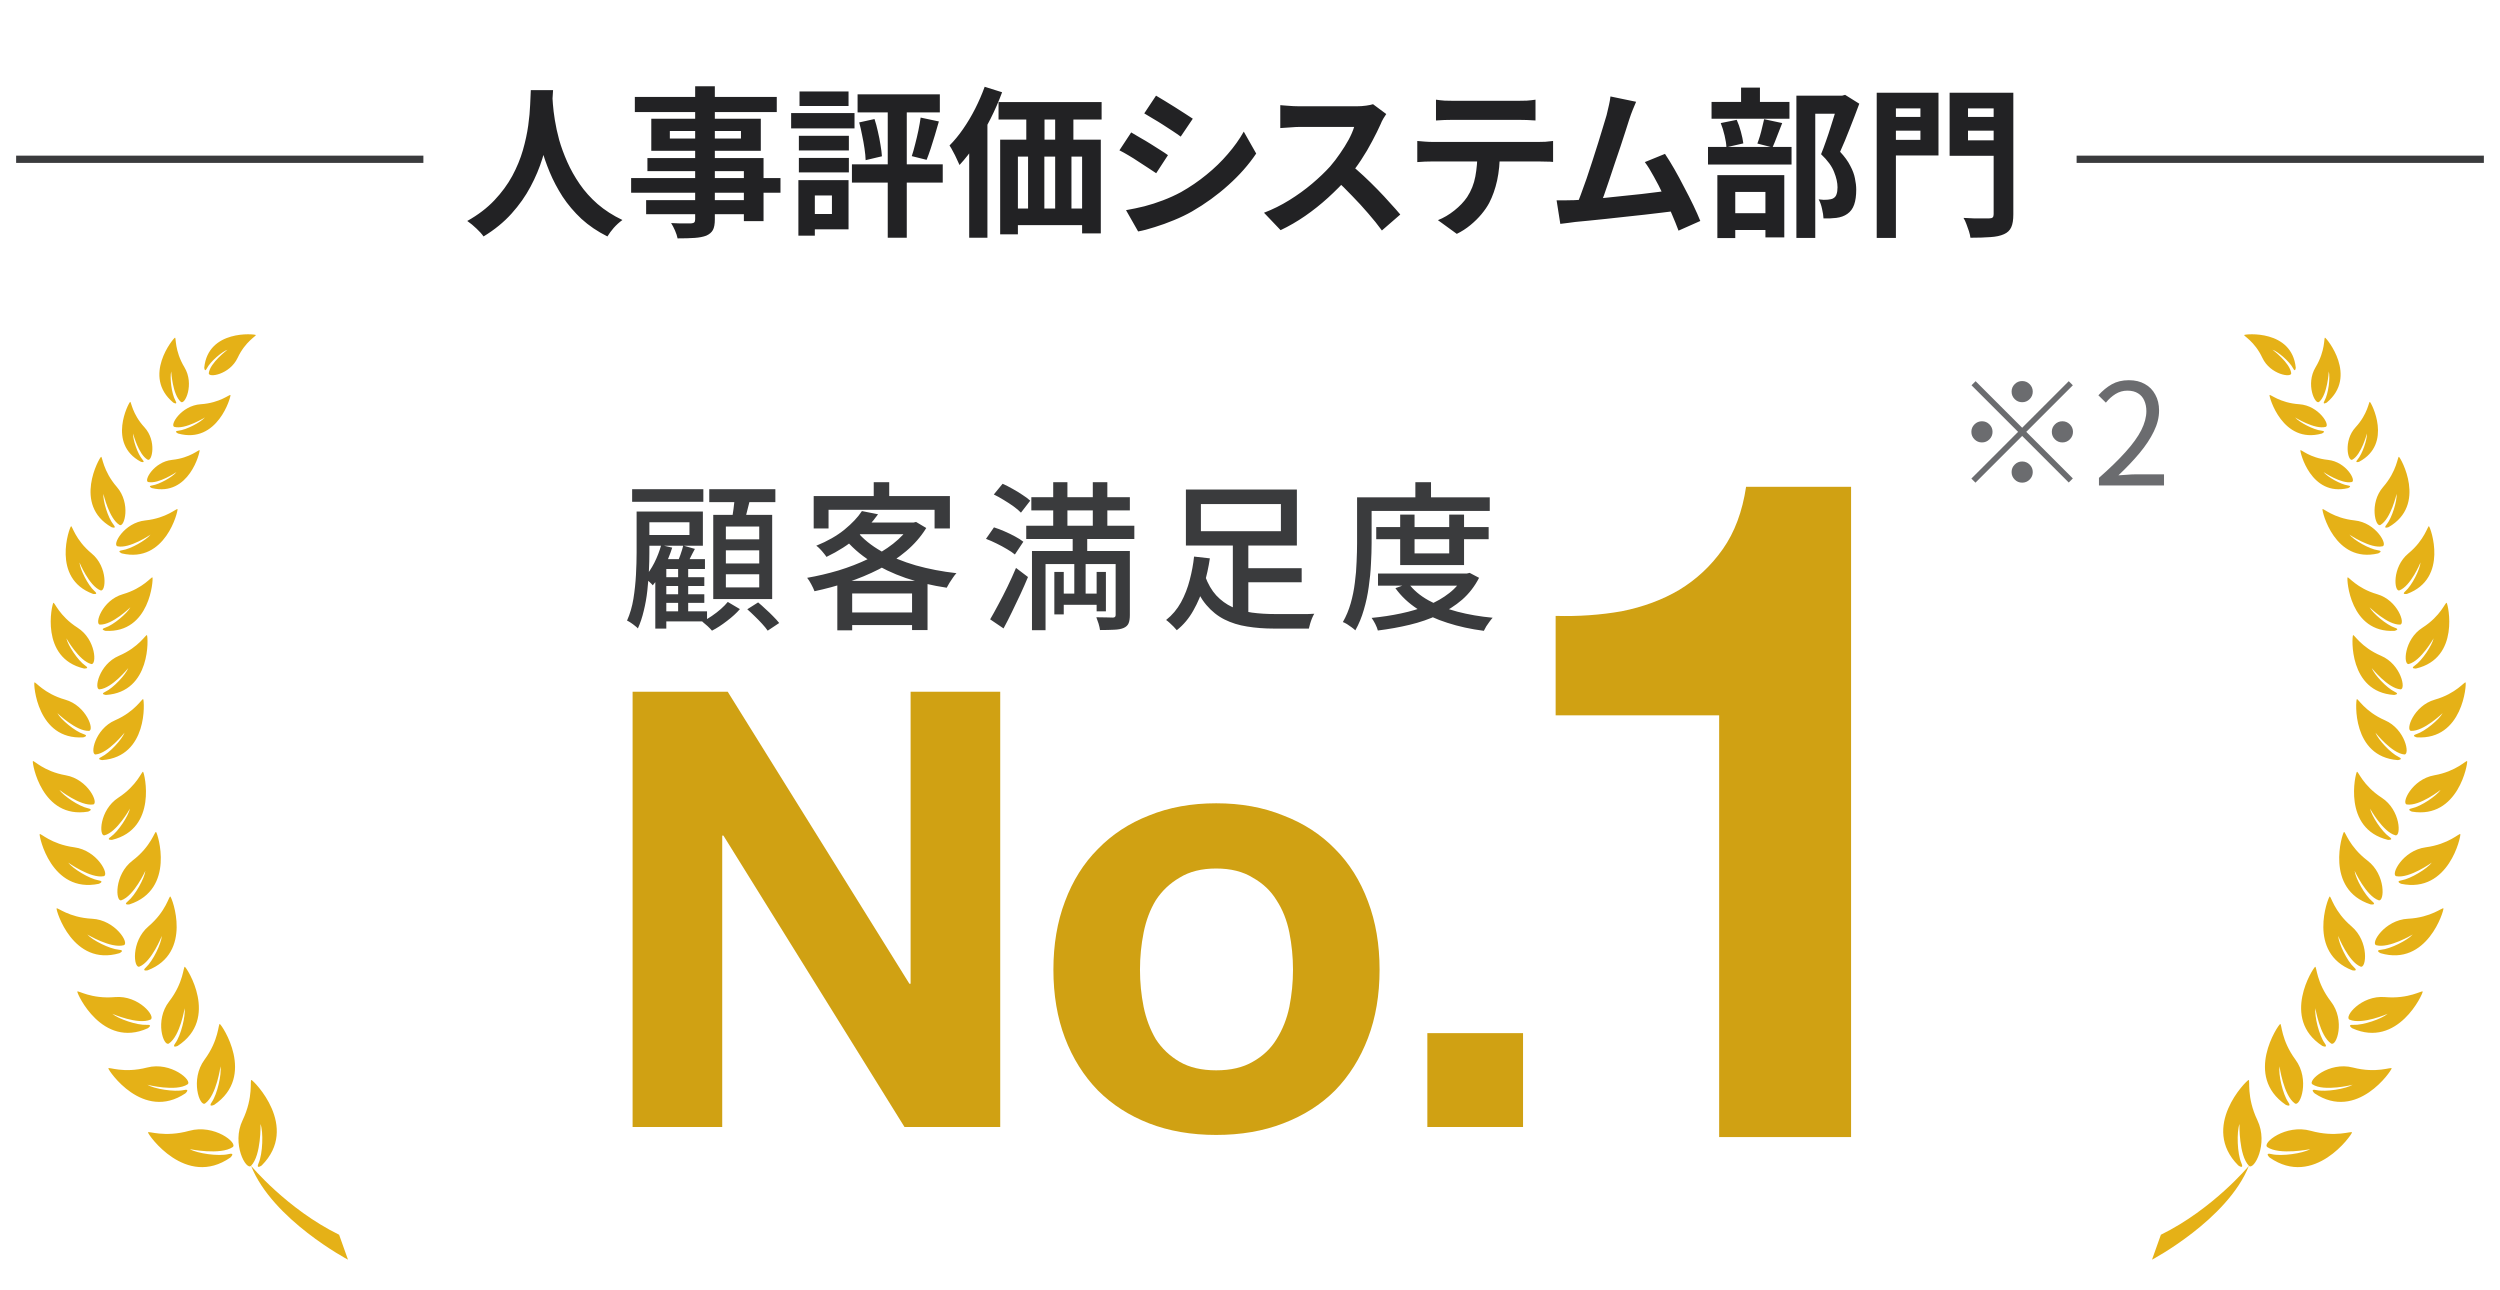 <svg width="124" height="64" viewBox="0 0 124 64" fill="none" xmlns="http://www.w3.org/2000/svg">
<line x1="0.8" y1="7.9" x2="21" y2="7.9" stroke="#3A3B3D" stroke-width="0.36"/>
<path d="M26.328 4.472H27.432C27.421 4.696 27.403 4.984 27.376 5.336C27.349 5.688 27.299 6.08 27.224 6.512C27.155 6.939 27.048 7.387 26.904 7.856C26.76 8.325 26.563 8.795 26.312 9.264C26.067 9.728 25.752 10.173 25.368 10.6C24.989 11.021 24.528 11.397 23.984 11.728C23.899 11.605 23.781 11.475 23.632 11.336C23.488 11.197 23.336 11.072 23.176 10.96C23.709 10.661 24.157 10.32 24.52 9.936C24.883 9.552 25.179 9.149 25.408 8.728C25.637 8.301 25.813 7.875 25.936 7.448C26.059 7.016 26.147 6.608 26.2 6.224C26.253 5.84 26.285 5.496 26.296 5.192C26.307 4.888 26.317 4.648 26.328 4.472ZM27.392 4.688C27.397 4.789 27.408 4.949 27.424 5.168C27.44 5.387 27.472 5.648 27.52 5.952C27.568 6.256 27.64 6.587 27.736 6.944C27.837 7.296 27.971 7.659 28.136 8.032C28.301 8.405 28.507 8.771 28.752 9.128C28.997 9.485 29.293 9.816 29.64 10.12C29.992 10.424 30.403 10.688 30.872 10.912C30.717 11.024 30.573 11.155 30.44 11.304C30.312 11.453 30.208 11.595 30.128 11.728C29.637 11.483 29.208 11.192 28.84 10.856C28.477 10.515 28.165 10.147 27.904 9.752C27.648 9.352 27.435 8.947 27.264 8.536C27.093 8.125 26.955 7.723 26.848 7.328C26.747 6.928 26.669 6.557 26.616 6.216C26.563 5.875 26.525 5.579 26.504 5.328C26.488 5.077 26.475 4.896 26.464 4.784L27.392 4.688ZM34.48 4.28H35.456V10.88C35.456 11.115 35.424 11.291 35.36 11.408C35.296 11.525 35.187 11.619 35.032 11.688C34.877 11.747 34.685 11.784 34.456 11.8C34.232 11.816 33.949 11.824 33.608 11.824C33.587 11.712 33.544 11.581 33.48 11.432C33.416 11.288 33.352 11.165 33.288 11.064C33.421 11.069 33.555 11.075 33.688 11.08C33.821 11.08 33.941 11.08 34.048 11.08C34.16 11.08 34.237 11.08 34.28 11.08C34.355 11.075 34.405 11.059 34.432 11.032C34.464 11.005 34.48 10.955 34.48 10.88V4.28ZM31.488 4.808H38.528V5.56H31.488V4.808ZM33.224 6.496V6.872H36.752V6.496H33.224ZM32.304 5.888H37.736V7.48H32.304V5.888ZM32.112 7.84H37.872V10.968H36.896V8.488H32.112V7.84ZM31.304 8.832H38.712V9.56H31.304V8.832ZM32.048 9.928H37.424V10.624H32.048V9.928ZM45.664 5.832L46.568 6.024C46.504 6.248 46.437 6.477 46.368 6.712C46.299 6.941 46.229 7.163 46.16 7.376C46.091 7.584 46.024 7.768 45.96 7.928L45.224 7.744C45.283 7.568 45.339 7.371 45.392 7.152C45.451 6.928 45.504 6.701 45.552 6.472C45.6 6.237 45.637 6.024 45.664 5.832ZM42.616 6.072L43.376 5.904C43.44 6.096 43.496 6.304 43.544 6.528C43.597 6.752 43.64 6.971 43.672 7.184C43.709 7.397 43.733 7.587 43.744 7.752L42.936 7.944C42.931 7.773 42.912 7.581 42.88 7.368C42.848 7.149 42.808 6.928 42.76 6.704C42.717 6.475 42.669 6.264 42.616 6.072ZM42.536 4.68H46.616V5.576H42.536V4.68ZM42.256 8.152H46.76V9.056H42.256V8.152ZM44.032 4.992H44.976V11.792H44.032V4.992ZM39.624 6.736H42.104V7.464H39.624V6.736ZM39.656 4.536H42.088V5.256H39.656V4.536ZM39.624 7.832H42.104V8.552H39.624V7.832ZM39.24 5.608H42.384V6.368H39.24V5.608ZM40.064 8.936H42.088V11.376H40.064V10.616H41.264V9.696H40.064V8.936ZM39.6 8.936H40.416V11.688H39.6V8.936ZM49.528 5.064H54.64V5.928H49.528V5.064ZM49.608 6.928H54.6V11.576H53.672V7.768H50.488V11.624H49.608V6.928ZM50.904 5.176H51.808V7.552H50.904V5.176ZM52.336 5.168H53.24V7.544H52.336V5.168ZM50.008 10.344H54.352V11.168H50.008V10.344ZM50.992 7.544H51.8V10.984H50.992V7.544ZM52.336 7.536H53.144V10.976H52.336V7.536ZM48.84 4.304L49.704 4.576C49.544 5.013 49.352 5.453 49.128 5.896C48.904 6.339 48.661 6.757 48.4 7.152C48.139 7.541 47.869 7.885 47.592 8.184C47.56 8.109 47.515 8.011 47.456 7.888C47.403 7.765 47.341 7.643 47.272 7.52C47.208 7.392 47.149 7.291 47.096 7.216C47.331 6.981 47.555 6.709 47.768 6.4C47.987 6.085 48.187 5.749 48.368 5.392C48.549 5.035 48.707 4.672 48.84 4.304ZM48.072 6.536L48.968 5.632L48.976 5.648V11.792H48.072V6.536ZM57.339 4.744C57.467 4.819 57.614 4.907 57.779 5.008C57.944 5.109 58.112 5.213 58.283 5.32C58.459 5.427 58.622 5.531 58.771 5.632C58.926 5.728 59.056 5.813 59.163 5.888L58.563 6.776C58.456 6.696 58.326 6.605 58.171 6.504C58.017 6.403 57.856 6.299 57.691 6.192C57.526 6.085 57.361 5.984 57.195 5.888C57.035 5.787 56.889 5.699 56.755 5.624L57.339 4.744ZM55.851 10.424C56.155 10.371 56.459 10.307 56.763 10.232C57.072 10.152 57.379 10.053 57.683 9.936C57.992 9.819 58.291 9.683 58.579 9.528C59.032 9.272 59.454 8.984 59.843 8.664C60.238 8.344 60.59 8.003 60.899 7.64C61.214 7.277 61.478 6.907 61.691 6.528L62.307 7.616C61.934 8.171 61.472 8.693 60.923 9.184C60.379 9.675 59.779 10.109 59.123 10.488C58.851 10.643 58.553 10.787 58.227 10.92C57.907 11.053 57.59 11.168 57.275 11.264C56.966 11.365 56.691 11.437 56.451 11.48L55.851 10.424ZM56.107 6.568C56.24 6.643 56.39 6.731 56.555 6.832C56.726 6.928 56.897 7.029 57.067 7.136C57.238 7.243 57.398 7.344 57.547 7.44C57.702 7.536 57.83 7.621 57.931 7.696L57.347 8.592C57.23 8.512 57.096 8.424 56.947 8.328C56.798 8.227 56.638 8.123 56.467 8.016C56.302 7.904 56.136 7.8 55.971 7.704C55.811 7.608 55.662 7.525 55.523 7.456L56.107 6.568ZM68.758 5.656C68.726 5.704 68.678 5.779 68.614 5.88C68.555 5.981 68.51 6.075 68.478 6.16C68.366 6.411 68.227 6.691 68.062 7C67.902 7.309 67.718 7.621 67.51 7.936C67.307 8.245 67.091 8.536 66.862 8.808C66.563 9.144 66.233 9.477 65.87 9.808C65.513 10.133 65.134 10.435 64.734 10.712C64.339 10.984 63.934 11.219 63.518 11.416L62.694 10.552C63.126 10.387 63.545 10.179 63.95 9.928C64.355 9.677 64.731 9.405 65.078 9.112C65.425 8.819 65.723 8.533 65.974 8.256C66.15 8.053 66.315 7.837 66.47 7.608C66.63 7.379 66.771 7.152 66.894 6.928C67.017 6.699 67.107 6.488 67.166 6.296C67.113 6.296 67.017 6.296 66.878 6.296C66.739 6.296 66.577 6.296 66.39 6.296C66.209 6.296 66.017 6.296 65.814 6.296C65.611 6.296 65.417 6.296 65.23 6.296C65.049 6.296 64.889 6.296 64.75 6.296C64.611 6.296 64.513 6.296 64.454 6.296C64.342 6.296 64.225 6.301 64.102 6.312C63.979 6.317 63.862 6.325 63.75 6.336C63.643 6.341 63.561 6.347 63.502 6.352V5.216C63.582 5.221 63.681 5.229 63.798 5.24C63.915 5.251 64.033 5.259 64.15 5.264C64.273 5.269 64.374 5.272 64.454 5.272C64.523 5.272 64.633 5.272 64.782 5.272C64.931 5.272 65.102 5.272 65.294 5.272C65.486 5.272 65.683 5.272 65.886 5.272C66.094 5.272 66.291 5.272 66.478 5.272C66.67 5.272 66.835 5.272 66.974 5.272C67.113 5.272 67.214 5.272 67.278 5.272C67.454 5.272 67.614 5.261 67.758 5.24C67.907 5.219 68.022 5.195 68.102 5.168L68.758 5.656ZM66.966 8.144C67.174 8.309 67.395 8.501 67.63 8.72C67.865 8.939 68.097 9.165 68.326 9.4C68.555 9.635 68.766 9.861 68.958 10.08C69.155 10.293 69.321 10.48 69.454 10.64L68.542 11.432C68.345 11.16 68.118 10.877 67.862 10.584C67.611 10.291 67.345 10 67.062 9.712C66.785 9.419 66.502 9.141 66.214 8.88L66.966 8.144ZM71.225 4.944C71.359 4.965 71.502 4.981 71.657 4.992C71.812 4.997 71.953 5 72.081 5C72.183 5 72.343 5 72.561 5C72.78 5 73.025 5 73.297 5C73.569 5 73.841 5 74.113 5C74.385 5 74.625 5 74.833 5C75.046 5 75.201 5 75.297 5C75.436 5 75.58 4.997 75.729 4.992C75.879 4.981 76.022 4.965 76.161 4.944V5.976C76.022 5.965 75.879 5.957 75.729 5.952C75.58 5.947 75.436 5.944 75.297 5.944C75.201 5.944 75.046 5.944 74.833 5.944C74.625 5.944 74.385 5.944 74.113 5.944C73.841 5.944 73.569 5.944 73.297 5.944C73.025 5.944 72.78 5.944 72.561 5.944C72.348 5.944 72.191 5.944 72.089 5.944C71.951 5.944 71.801 5.947 71.641 5.952C71.487 5.957 71.348 5.965 71.225 5.976V4.944ZM70.297 6.992C70.415 7.003 70.54 7.013 70.673 7.024C70.812 7.035 70.942 7.04 71.065 7.04C71.135 7.04 71.273 7.04 71.481 7.04C71.689 7.04 71.94 7.04 72.233 7.04C72.526 7.04 72.841 7.04 73.177 7.04C73.519 7.04 73.857 7.04 74.193 7.04C74.534 7.04 74.852 7.04 75.145 7.04C75.439 7.04 75.686 7.04 75.889 7.04C76.097 7.04 76.236 7.04 76.305 7.04C76.391 7.04 76.505 7.037 76.649 7.032C76.799 7.021 76.927 7.008 77.033 6.992V8.032C76.937 8.021 76.82 8.016 76.681 8.016C76.543 8.011 76.417 8.008 76.305 8.008C76.236 8.008 76.097 8.008 75.889 8.008C75.686 8.008 75.439 8.008 75.145 8.008C74.852 8.008 74.534 8.008 74.193 8.008C73.857 8.008 73.519 8.008 73.177 8.008C72.841 8.008 72.526 8.008 72.233 8.008C71.94 8.008 71.689 8.008 71.481 8.008C71.273 8.008 71.135 8.008 71.065 8.008C70.948 8.008 70.817 8.011 70.673 8.016C70.534 8.021 70.409 8.029 70.297 8.04V6.992ZM74.393 7.544C74.393 8.067 74.348 8.536 74.257 8.952C74.166 9.363 74.036 9.733 73.865 10.064C73.769 10.245 73.641 10.432 73.481 10.624C73.321 10.816 73.137 10.997 72.929 11.168C72.721 11.339 72.497 11.483 72.257 11.6L71.321 10.92C71.604 10.808 71.876 10.648 72.137 10.44C72.398 10.232 72.609 10.011 72.769 9.776C72.972 9.467 73.108 9.125 73.177 8.752C73.246 8.379 73.281 7.979 73.281 7.552L74.393 7.544ZM81.151 5.048C81.098 5.165 81.042 5.299 80.983 5.448C80.924 5.592 80.866 5.755 80.807 5.936C80.759 6.085 80.698 6.277 80.623 6.512C80.548 6.741 80.466 6.995 80.375 7.272C80.284 7.544 80.188 7.827 80.087 8.12C79.991 8.408 79.898 8.688 79.807 8.96C79.716 9.232 79.631 9.48 79.551 9.704C79.471 9.923 79.402 10.101 79.343 10.24L78.159 10.28C78.234 10.109 78.316 9.901 78.407 9.656C78.498 9.411 78.594 9.144 78.695 8.856C78.796 8.563 78.895 8.264 78.991 7.96C79.092 7.656 79.186 7.363 79.271 7.08C79.362 6.797 79.442 6.536 79.511 6.296C79.586 6.056 79.644 5.861 79.687 5.712C79.74 5.504 79.78 5.333 79.807 5.2C79.839 5.061 79.863 4.923 79.879 4.784L81.151 5.048ZM82.583 7.632C82.727 7.845 82.882 8.096 83.047 8.384C83.212 8.672 83.375 8.973 83.535 9.288C83.7 9.597 83.852 9.896 83.991 10.184C84.13 10.472 84.244 10.731 84.335 10.96L83.255 11.44C83.164 11.195 83.052 10.917 82.919 10.608C82.791 10.299 82.65 9.984 82.495 9.664C82.346 9.344 82.191 9.043 82.031 8.76C81.876 8.472 81.727 8.232 81.583 8.04L82.583 7.632ZM78.087 9.928C78.268 9.917 78.487 9.904 78.743 9.888C79.004 9.867 79.284 9.843 79.583 9.816C79.882 9.784 80.186 9.752 80.495 9.72C80.81 9.688 81.116 9.656 81.415 9.624C81.719 9.587 82.002 9.552 82.263 9.52C82.524 9.488 82.746 9.459 82.927 9.432L83.167 10.456C82.97 10.483 82.732 10.512 82.455 10.544C82.183 10.576 81.89 10.611 81.575 10.648C81.26 10.68 80.94 10.715 80.615 10.752C80.29 10.789 79.972 10.824 79.663 10.856C79.354 10.888 79.068 10.917 78.807 10.944C78.546 10.965 78.324 10.987 78.143 11.008C78.042 11.019 77.922 11.035 77.783 11.056C77.65 11.072 77.519 11.088 77.391 11.104L77.207 9.936C77.34 9.936 77.487 9.936 77.647 9.936C77.812 9.936 77.959 9.933 78.087 9.928ZM89.101 4.744H91.437V5.64H90.037V11.8H89.101V4.744ZM84.893 5.056H88.757V5.888H84.893V5.056ZM84.717 7.288H88.861V8.16H84.717V7.288ZM86.357 4.344H87.293V5.576H86.357V4.344ZM85.349 6.104L86.141 5.944C86.221 6.12 86.291 6.317 86.349 6.536C86.408 6.755 86.448 6.947 86.469 7.112L85.629 7.304C85.624 7.144 85.595 6.952 85.541 6.728C85.488 6.499 85.424 6.291 85.349 6.104ZM87.501 5.912L88.397 6.104C88.312 6.323 88.227 6.541 88.141 6.76C88.061 6.973 87.987 7.157 87.917 7.312L87.165 7.12C87.208 7.008 87.251 6.883 87.293 6.744C87.336 6.6 87.373 6.456 87.405 6.312C87.443 6.163 87.475 6.029 87.501 5.912ZM85.509 10.576H87.981V11.408H85.509V10.576ZM85.181 8.688H88.501V11.776H87.565V9.52H86.069V11.808H85.181V8.688ZM91.189 4.744H91.373L91.517 4.704L92.221 5.144C92.077 5.533 91.92 5.944 91.749 6.376C91.584 6.803 91.424 7.187 91.269 7.528C91.493 7.768 91.661 8 91.773 8.224C91.891 8.443 91.968 8.651 92.005 8.848C92.048 9.045 92.069 9.232 92.069 9.408C92.069 9.707 92.035 9.955 91.965 10.152C91.896 10.349 91.784 10.501 91.629 10.608C91.48 10.715 91.296 10.781 91.077 10.808C90.987 10.819 90.885 10.827 90.773 10.832C90.667 10.832 90.557 10.832 90.445 10.832C90.44 10.699 90.416 10.541 90.373 10.36C90.336 10.179 90.28 10.021 90.205 9.888C90.296 9.899 90.379 9.907 90.453 9.912C90.528 9.912 90.597 9.909 90.661 9.904C90.715 9.899 90.765 9.891 90.813 9.88C90.867 9.869 90.912 9.851 90.949 9.824C91.019 9.781 91.067 9.717 91.093 9.632C91.125 9.541 91.141 9.427 91.141 9.288C91.141 9.064 91.085 8.813 90.973 8.536C90.867 8.253 90.651 7.957 90.325 7.648C90.405 7.456 90.485 7.243 90.565 7.008C90.651 6.768 90.731 6.528 90.805 6.288C90.885 6.043 90.957 5.813 91.021 5.6C91.091 5.387 91.147 5.211 91.189 5.072V4.744ZM93.557 5.8H95.557V6.48H93.557V5.8ZM97.253 5.8H99.269V6.48H97.253V5.8ZM98.885 4.6H99.861V10.632C99.861 10.909 99.827 11.123 99.757 11.272C99.688 11.427 99.568 11.541 99.397 11.616C99.221 11.696 98.997 11.744 98.725 11.76C98.453 11.781 98.123 11.792 97.733 11.792C97.723 11.701 97.699 11.595 97.661 11.472C97.624 11.355 97.581 11.235 97.533 11.112C97.491 10.995 97.443 10.893 97.389 10.808C97.56 10.819 97.733 10.827 97.909 10.832C98.085 10.832 98.24 10.832 98.373 10.832C98.512 10.832 98.608 10.832 98.661 10.832C98.747 10.832 98.805 10.816 98.837 10.784C98.869 10.752 98.885 10.699 98.885 10.624V4.6ZM93.629 4.6H96.149V7.712H93.629V6.936H95.253V5.376H93.629V4.6ZM99.405 4.6V5.376H97.613V6.96H99.405V7.728H96.701V4.6H99.405ZM93.085 4.6H94.037V11.8H93.085V4.6Z" fill="#222224"/>
<line x1="103" y1="7.9" x2="123.2" y2="7.9" stroke="#3A3B3D" stroke-width="0.36"/>
<path d="M111.078 55.752C110.934 56.143 110.964 57.216 111.173 57.691C111.321 58.025 111.018 57.805 111.018 57.805C109.12 55.9 111.423 53.587 111.53 53.567C111.621 53.55 111.409 54.398 111.968 55.566C112.528 56.735 111.788 58.072 111.547 57.824C111.037 57.298 111.078 55.752 111.078 55.752ZM113.097 50.791C113.178 50.758 113.131 51.58 113.856 52.561C114.581 53.542 114.092 54.918 113.825 54.73C113.261 54.333 113.064 52.889 113.064 52.889C113.001 53.277 113.219 54.263 113.496 54.665C113.693 54.949 113.374 54.799 113.374 54.799C111.281 53.374 113.002 50.828 113.097 50.791ZM115.186 51.876C113.107 50.522 114.739 47.992 114.832 47.954C114.91 47.922 114.881 48.727 115.612 49.674C116.342 50.618 115.886 51.935 115.622 51.757C115.061 51.38 114.844 50.01 114.844 50.01C114.79 50.392 115.024 51.355 115.304 51.741C115.502 52.015 115.186 51.876 115.186 51.876ZM116.673 48.127C114.424 47.258 115.469 44.525 115.55 44.469C115.618 44.422 115.751 45.195 116.636 45.948C117.52 46.701 117.371 48.06 117.084 47.944C116.474 47.698 115.974 46.423 115.974 46.423C115.998 46.797 116.414 47.666 116.757 47.977C117.001 48.197 116.673 48.127 116.673 48.127ZM117.657 44.702C117.912 44.91 117.58 44.858 117.58 44.858C115.287 44.111 116.183 41.326 116.26 41.266C116.325 41.216 116.501 41.979 117.424 42.683C118.348 43.385 118.274 44.753 117.98 44.653C117.359 44.441 116.789 43.193 116.789 43.193C116.834 43.565 117.296 44.409 117.657 44.702ZM118.503 41.503C118.764 41.683 118.44 41.657 118.44 41.657C116.17 41.102 116.833 38.345 116.903 38.282C116.963 38.23 117.188 38.954 118.132 39.566C119.076 40.179 119.103 41.505 118.813 41.431C118.196 41.27 117.555 40.107 117.555 40.107C117.626 40.462 118.134 41.244 118.503 41.503ZM118.965 37.54C119.248 37.674 118.929 37.701 118.929 37.701C116.642 37.531 116.839 34.753 116.897 34.68C116.946 34.62 117.281 35.285 118.294 35.727C119.307 36.167 119.547 37.446 119.254 37.421C118.631 37.364 117.822 36.341 117.822 36.341C117.948 36.675 118.566 37.349 118.965 37.54ZM118.777 34.312C119.057 34.441 118.743 34.47 118.743 34.47C116.483 34.321 116.653 31.577 116.71 31.506C116.758 31.444 117.095 32.098 118.099 32.526C119.103 32.953 119.351 34.214 119.061 34.191C118.445 34.141 117.639 33.138 117.639 33.138C117.765 33.466 118.381 34.127 118.777 34.312ZM119.042 30.98C118.437 31.005 117.533 30.123 117.533 30.123C117.695 30.427 118.373 30.999 118.779 31.133C119.068 31.225 118.766 31.29 118.766 31.29C116.548 31.41 116.391 28.72 116.438 28.642C116.477 28.578 116.881 29.176 117.909 29.473C118.938 29.77 119.327 30.97 119.042 30.98ZM117.941 27.292C118.241 27.332 117.955 27.45 117.955 27.45C115.793 27.962 115.163 25.34 115.195 25.256C115.223 25.186 115.726 25.701 116.791 25.813C117.855 25.924 118.451 27.035 118.172 27.096C117.58 27.229 116.535 26.519 116.535 26.519C116.749 26.791 117.517 27.234 117.941 27.292ZM116.648 23.909C116.141 24.02 115.247 23.415 115.247 23.415C115.43 23.647 116.087 24.025 116.45 24.077C116.706 24.111 116.462 24.211 116.462 24.211C114.612 24.649 114.072 22.406 114.1 22.333C114.124 22.274 114.555 22.715 115.466 22.81C116.377 22.906 116.886 23.857 116.648 23.909ZM115.145 21.362C115.42 21.389 115.163 21.504 115.163 21.504C113.208 22.046 112.542 19.674 112.569 19.597C112.591 19.531 113.069 19.985 114.044 20.05C115.019 20.116 115.602 21.108 115.349 21.175C114.813 21.314 113.836 20.705 113.836 20.705C114.04 20.944 114.756 21.322 115.145 21.362ZM111.314 16.615C111.372 16.566 113.674 16.337 113.869 18.232C113.869 18.232 113.854 18.498 113.737 18.266C113.57 17.94 112.995 17.442 112.714 17.346C112.714 17.346 113.583 17.993 113.644 18.509C113.672 18.753 112.605 18.583 112.214 17.75C111.825 16.92 111.264 16.658 111.314 16.615ZM114.613 56.088C115.86 56.435 116.658 56.078 116.658 56.17C116.657 56.279 114.781 58.952 112.574 57.414C112.574 57.414 112.304 57.155 112.66 57.242C113.163 57.367 114.226 57.208 114.586 56.998C114.586 56.998 113.07 57.307 112.462 56.898C112.175 56.704 113.365 55.741 114.613 56.088ZM114.804 54.23C114.804 54.23 114.546 53.991 114.882 54.067C115.358 54.174 116.355 54.008 116.691 53.804C116.691 53.804 115.279 54.162 114.7 53.785C114.426 53.61 115.52 52.642 116.701 52.949C117.881 53.255 118.626 52.904 118.626 52.991C118.627 53.093 116.907 55.64 114.804 54.23ZM116.673 51.003C116.673 51.003 116.385 50.814 116.723 50.833C117.2 50.859 118.136 50.537 118.428 50.285C118.428 50.285 117.158 50.842 116.538 50.574C116.245 50.446 117.107 49.352 118.298 49.456C119.488 49.56 120.151 49.101 120.166 49.184C120.183 49.283 118.935 52.022 116.673 51.003ZM118.078 47.279C118.078 47.279 117.774 47.134 118.102 47.107C118.565 47.069 119.423 46.632 119.669 46.352C119.669 46.352 118.496 47.058 117.862 46.883C117.563 46.8 118.274 45.629 119.433 45.57C120.593 45.511 121.169 44.981 121.194 45.059C121.225 45.151 120.391 47.957 118.078 47.279ZM119.103 43.838C119.103 43.838 118.79 43.719 119.115 43.664C119.573 43.588 120.392 43.084 120.617 42.785C120.617 42.785 119.503 43.584 118.858 43.46C118.554 43.402 119.166 42.179 120.317 42.026C121.469 41.873 122 41.298 122.032 41.375C122.07 41.463 121.465 44.326 119.103 43.838ZM119.634 40.257C119.634 40.257 119.326 40.154 119.637 40.09C120.078 39.999 120.852 39.477 121.056 39.177C121.056 39.177 120.01 39.998 119.381 39.902C119.083 39.858 119.629 38.649 120.737 38.455C121.845 38.261 122.338 37.683 122.371 37.755C122.411 37.841 121.939 40.638 119.634 40.257ZM119.875 36.573C119.875 36.573 119.563 36.503 119.861 36.409C120.282 36.275 120.985 35.687 121.154 35.373C121.154 35.373 120.215 36.28 119.591 36.251C119.297 36.238 119.706 35.002 120.769 34.702C121.831 34.4 122.253 33.784 122.294 33.852C122.341 33.931 122.164 36.71 119.875 36.573ZM119.836 33.158C119.836 33.158 119.521 33.182 119.777 33.009C120.136 32.761 120.635 32.007 120.707 31.662C120.707 31.662 120.075 32.785 119.477 32.935C119.194 33.006 119.231 31.721 120.152 31.135C121.072 30.548 121.296 29.847 121.354 29.901C121.422 29.961 122.04 32.641 119.836 33.158ZM119.389 29.457C119.389 29.457 119.086 29.516 119.313 29.317C119.635 29.035 120.031 28.241 120.058 27.897C120.058 27.897 119.578 29.065 119.014 29.282C118.746 29.385 118.63 28.13 119.456 27.45C120.28 26.769 120.415 26.06 120.478 26.104C120.551 26.156 121.473 28.689 119.389 29.457ZM118.471 26.147C118.471 26.147 118.181 26.256 118.372 26.021C118.643 25.69 118.901 24.841 118.872 24.496C118.872 24.496 118.591 25.728 118.071 26.037C117.824 26.182 117.501 24.963 118.203 24.155C118.904 23.348 118.92 22.626 118.988 22.659C119.069 22.699 120.398 25.044 118.471 26.147ZM117.014 22.903C117.014 22.903 116.764 22.991 116.934 22.795C117.173 22.518 117.416 21.798 117.4 21.503C117.4 21.503 117.128 22.55 116.675 22.8C116.461 22.919 116.215 21.868 116.836 21.193C117.457 20.52 117.488 19.903 117.546 19.934C117.614 19.97 118.691 22.009 117.014 22.903ZM115.405 19.968C115.405 19.968 115.163 20.112 115.298 19.872C115.489 19.53 115.588 18.725 115.507 18.422C115.507 18.422 115.449 19.572 115.029 19.933C114.831 20.102 114.347 19.057 114.851 18.219C115.355 17.381 115.255 16.729 115.323 16.75C115.401 16.771 116.967 18.671 115.405 19.968ZM107.18 61.243C109.771 59.969 111.547 57.824 111.547 57.824C110.488 60.496 106.74 62.48 106.74 62.48L107.18 61.243Z" fill="#E5B117"/>
<path d="M91.813 56.4H85.27V35.48H77.16V30.549C78.297 30.58 79.387 30.503 80.432 30.319C81.507 30.104 82.459 29.75 83.289 29.259C84.149 28.737 84.871 28.061 85.454 27.232C86.038 26.402 86.422 25.373 86.606 24.144H91.813V56.4Z" fill="#D0A113"/>
<path d="M31.377 34.309H36.094L45.106 48.794H45.166V34.309H49.611V55.9H44.864L35.882 41.445H35.822V55.9H31.377V34.309ZM56.543 48.098C56.543 48.723 56.603 49.338 56.724 49.943C56.845 50.528 57.047 51.062 57.329 51.546C57.631 52.009 58.024 52.382 58.508 52.664C58.992 52.947 59.597 53.088 60.323 53.088C61.048 53.088 61.653 52.947 62.137 52.664C62.641 52.382 63.034 52.009 63.316 51.546C63.619 51.062 63.831 50.528 63.952 49.943C64.072 49.338 64.133 48.723 64.133 48.098C64.133 47.473 64.072 46.858 63.952 46.254C63.831 45.649 63.619 45.114 63.316 44.651C63.034 44.187 62.641 43.814 62.137 43.532C61.653 43.23 61.048 43.078 60.323 43.078C59.597 43.078 58.992 43.23 58.508 43.532C58.024 43.814 57.631 44.187 57.329 44.651C57.047 45.114 56.845 45.649 56.724 46.254C56.603 46.858 56.543 47.473 56.543 48.098ZM52.249 48.098C52.249 46.848 52.44 45.719 52.823 44.711C53.206 43.683 53.751 42.816 54.456 42.111C55.162 41.385 56.008 40.831 56.996 40.447C57.984 40.044 59.093 39.843 60.323 39.843C61.552 39.843 62.661 40.044 63.649 40.447C64.657 40.831 65.514 41.385 66.219 42.111C66.925 42.816 67.469 43.683 67.852 44.711C68.236 45.719 68.427 46.848 68.427 48.098C68.427 49.348 68.236 50.477 67.852 51.485C67.469 52.493 66.925 53.36 66.219 54.086C65.514 54.791 64.657 55.336 63.649 55.719C62.661 56.102 61.552 56.293 60.323 56.293C59.093 56.293 57.984 56.102 56.996 55.719C56.008 55.336 55.162 54.791 54.456 54.086C53.751 53.36 53.206 52.493 52.823 51.485C52.44 50.477 52.249 49.348 52.249 48.098ZM70.796 51.243H75.543V55.9H70.796V51.243Z" fill="#D0A113"/>
<path d="M32.803 28.628H34.934V29.064H32.803V28.628ZM32.803 29.476H34.934V29.903H32.803V29.476ZM32.796 30.323H35.069V30.822H32.796V30.323ZM33.635 28.002H34.134V30.632H33.635V28.002ZM33.049 27.733H34.966V28.224H33.049V31.178H32.503V28.208L32.907 27.733H33.049ZM33.889 27.06L34.467 27.226C34.377 27.39 34.292 27.553 34.213 27.717C34.139 27.881 34.065 28.023 33.992 28.145L33.564 27.986C33.622 27.855 33.683 27.701 33.746 27.527C33.809 27.348 33.857 27.192 33.889 27.06ZM32.796 27.036L33.342 27.163C33.231 27.511 33.091 27.852 32.922 28.184C32.759 28.517 32.577 28.8 32.376 29.032C32.349 28.995 32.31 28.953 32.257 28.905C32.209 28.858 32.159 28.81 32.107 28.763C32.054 28.71 32.006 28.67 31.964 28.644C32.149 28.438 32.312 28.195 32.455 27.915C32.598 27.63 32.711 27.337 32.796 27.036ZM31.354 24.264H34.886V24.89H31.354V24.264ZM31.877 25.373H34.863V27.068H31.877V26.537H34.197V25.904H31.877V25.373ZM31.576 25.373H32.209V27.416C32.209 27.686 32.202 27.984 32.186 28.311C32.17 28.633 32.144 28.963 32.107 29.301C32.07 29.639 32.011 29.969 31.932 30.291C31.858 30.608 31.761 30.901 31.639 31.17C31.608 31.133 31.557 31.088 31.489 31.036C31.425 30.983 31.357 30.933 31.283 30.885C31.214 30.838 31.154 30.803 31.101 30.782C31.249 30.45 31.354 30.088 31.418 29.697C31.481 29.301 31.523 28.905 31.544 28.509C31.565 28.113 31.576 27.749 31.576 27.416V25.373ZM35.179 24.264H38.458V24.906H35.179V24.264ZM36.003 27.297V27.947H37.658V27.297H36.003ZM36.003 28.485V29.135H37.658V28.485H36.003ZM36.003 26.117V26.751H37.658V26.117H36.003ZM35.377 25.539H38.3V29.713H35.377V25.539ZM36.447 24.597L37.223 24.692C37.165 24.919 37.107 25.148 37.049 25.381C36.996 25.608 36.943 25.806 36.89 25.975L36.28 25.864C36.317 25.684 36.352 25.476 36.383 25.238C36.415 24.995 36.436 24.782 36.447 24.597ZM36.098 29.856L36.7 30.212C36.531 30.407 36.317 30.603 36.059 30.798C35.8 30.999 35.552 31.16 35.314 31.281C35.261 31.218 35.187 31.141 35.092 31.052C34.997 30.967 34.91 30.893 34.831 30.83C34.989 30.756 35.148 30.663 35.306 30.553C35.47 30.442 35.62 30.326 35.758 30.204C35.895 30.083 36.008 29.966 36.098 29.856ZM37.065 30.22L37.603 29.879C37.724 29.98 37.849 30.091 37.975 30.212C38.107 30.328 38.231 30.447 38.347 30.568C38.469 30.69 38.569 30.801 38.648 30.901L38.078 31.281C38.01 31.181 37.917 31.067 37.801 30.941C37.69 30.819 37.569 30.695 37.437 30.568C37.31 30.442 37.186 30.326 37.065 30.22ZM42.751 25.349L43.551 25.508C43.266 25.909 42.915 26.292 42.498 26.656C42.086 27.015 41.584 27.337 40.993 27.622C40.956 27.564 40.908 27.501 40.85 27.432C40.792 27.358 40.731 27.29 40.668 27.226C40.605 27.157 40.544 27.105 40.486 27.068C41.046 26.841 41.513 26.574 41.888 26.268C42.268 25.956 42.556 25.65 42.751 25.349ZM42.791 25.919H45.38V26.497H42.276L42.791 25.919ZM45.167 25.919H45.309L45.436 25.888L45.943 26.189C45.679 26.616 45.346 26.999 44.945 27.337C44.544 27.675 44.095 27.973 43.599 28.232C43.102 28.485 42.582 28.702 42.038 28.881C41.494 29.061 40.948 29.209 40.399 29.325C40.362 29.225 40.309 29.111 40.24 28.984C40.172 28.852 40.103 28.744 40.035 28.66C40.552 28.57 41.069 28.448 41.587 28.295C42.104 28.137 42.595 27.947 43.06 27.725C43.525 27.503 43.936 27.253 44.295 26.973C44.66 26.688 44.95 26.373 45.167 26.03V25.919ZM42.505 26.363C42.812 26.733 43.216 27.06 43.717 27.345C44.219 27.625 44.786 27.857 45.42 28.042C46.059 28.221 46.732 28.351 47.44 28.43C47.382 28.488 47.324 28.562 47.265 28.652C47.207 28.736 47.149 28.823 47.091 28.913C47.038 28.998 46.993 29.077 46.957 29.151C46.244 29.045 45.565 28.884 44.921 28.668C44.282 28.446 43.701 28.169 43.179 27.836C42.656 27.503 42.212 27.11 41.848 26.656L42.505 26.363ZM41.531 28.81H46.006V31.25H45.238V29.436H42.268V31.265H41.531V28.81ZM41.904 30.378H45.61V31.004H41.904V30.378ZM43.337 23.916H44.105V24.993H43.337V23.916ZM40.359 24.605H47.115V26.212H46.355V25.286H41.096V26.212H40.359V24.605ZM51.154 24.66H56.041V25.317H51.154V24.66ZM50.901 26.078H56.263V26.735H50.901V26.078ZM52.532 29.444H54.639V29.998H52.532V29.444ZM52.239 23.916H52.944V26.632H52.239V23.916ZM54.203 23.916H54.924V26.632H54.203V23.916ZM52.295 28.367H52.762V30.473H52.295V28.367ZM54.393 28.367H54.853V30.323H54.393V28.367ZM55.336 27.329H56.041V30.505C56.041 30.679 56.02 30.817 55.977 30.917C55.935 31.017 55.853 31.094 55.732 31.147C55.611 31.199 55.455 31.228 55.265 31.234C55.075 31.244 54.84 31.25 54.56 31.25C54.549 31.16 54.525 31.054 54.489 30.933C54.452 30.817 54.415 30.711 54.378 30.616C54.557 30.621 54.726 30.624 54.885 30.624C55.043 30.629 55.148 30.632 55.201 30.632C55.291 30.632 55.336 30.59 55.336 30.505V27.329ZM51.186 27.329H55.605V27.979H51.859V31.258H51.186V27.329ZM49.293 24.526L49.729 23.995C49.887 24.064 50.053 24.148 50.227 24.248C50.402 24.343 50.565 24.444 50.719 24.549C50.877 24.649 51.004 24.745 51.099 24.834L50.639 25.428C50.55 25.333 50.428 25.23 50.275 25.119C50.122 25.009 49.961 24.903 49.792 24.803C49.623 24.697 49.457 24.605 49.293 24.526ZM48.905 26.727L49.301 26.157C49.47 26.21 49.644 26.276 49.824 26.355C50.008 26.434 50.183 26.519 50.346 26.608C50.515 26.698 50.653 26.785 50.758 26.87L50.338 27.503C50.238 27.419 50.106 27.329 49.942 27.234C49.784 27.139 49.612 27.047 49.428 26.957C49.248 26.867 49.074 26.791 48.905 26.727ZM49.111 30.719C49.232 30.513 49.367 30.27 49.515 29.99C49.668 29.71 49.821 29.412 49.974 29.095C50.127 28.779 50.267 28.47 50.394 28.169L50.988 28.62C50.872 28.9 50.745 29.188 50.608 29.483C50.47 29.779 50.331 30.072 50.188 30.363C50.051 30.648 49.913 30.917 49.776 31.17L49.111 30.719ZM53.205 26.529H53.926V27.804H53.847V29.824H53.285V27.804H53.205V26.529ZM61.482 28.184H64.563V28.881H61.482V28.184ZM59.771 28.573C59.914 28.963 60.099 29.283 60.325 29.531C60.558 29.779 60.822 29.972 61.117 30.109C61.413 30.241 61.741 30.334 62.1 30.386C62.459 30.434 62.839 30.457 63.24 30.457C63.298 30.457 63.388 30.457 63.509 30.457C63.636 30.457 63.779 30.457 63.937 30.457C64.095 30.457 64.257 30.457 64.42 30.457C64.584 30.457 64.732 30.457 64.864 30.457C65.001 30.452 65.109 30.447 65.188 30.442C65.151 30.5 65.115 30.574 65.078 30.663C65.041 30.753 65.009 30.843 64.983 30.933C64.956 31.023 64.935 31.104 64.919 31.178H64.555H63.2C62.715 31.178 62.266 31.144 61.854 31.075C61.447 31.012 61.075 30.896 60.737 30.727C60.399 30.558 60.099 30.318 59.834 30.006C59.571 29.695 59.346 29.296 59.161 28.81L59.771 28.573ZM61.149 26.87H61.917V30.798L61.149 30.545V26.87ZM59.565 25.001V26.347H63.533V25.001H59.565ZM58.821 24.28H64.325V27.06H58.821V24.28ZM59.225 27.606L60.009 27.694C59.945 28.132 59.848 28.575 59.716 29.024C59.589 29.468 59.415 29.885 59.193 30.275C58.977 30.666 58.702 30.994 58.369 31.258C58.327 31.205 58.274 31.147 58.211 31.083C58.148 31.02 58.081 30.956 58.013 30.893C57.95 30.835 57.891 30.788 57.839 30.751C58.14 30.513 58.385 30.223 58.575 29.879C58.765 29.531 58.91 29.159 59.011 28.763C59.116 28.361 59.188 27.976 59.225 27.606ZM68.261 26.141H73.837V26.743H68.261V26.141ZM68.349 28.446H72.807V29.048H68.349V28.446ZM69.449 25.523H70.162V27.448H71.881V25.523H72.617V28.026H69.449V25.523ZM72.609 28.446H72.76L72.895 28.414L73.362 28.66C73.145 29.082 72.865 29.444 72.522 29.745C72.179 30.04 71.786 30.291 71.342 30.497C70.904 30.703 70.431 30.867 69.925 30.988C69.418 31.11 68.89 31.205 68.341 31.273C68.319 31.183 68.277 31.075 68.214 30.949C68.15 30.827 68.09 30.727 68.032 30.648C68.533 30.6 69.019 30.526 69.489 30.426C69.964 30.326 70.405 30.194 70.812 30.03C71.223 29.861 71.582 29.655 71.889 29.412C72.2 29.169 72.441 28.881 72.609 28.549V28.446ZM69.861 28.937C70.104 29.264 70.434 29.544 70.851 29.776C71.268 30.009 71.746 30.196 72.285 30.339C72.829 30.481 73.412 30.582 74.035 30.64C73.987 30.692 73.935 30.759 73.877 30.838C73.819 30.917 73.766 30.994 73.718 31.067C73.671 31.147 73.631 31.221 73.599 31.289C72.95 31.205 72.348 31.073 71.794 30.893C71.239 30.719 70.743 30.489 70.305 30.204C69.867 29.919 69.502 29.576 69.212 29.174L69.861 28.937ZM70.202 23.916H70.978V25.048H70.202V23.916ZM67.683 24.668H73.892V25.341H67.683V24.668ZM67.311 24.668H68.032V26.933C68.032 27.245 68.021 27.588 68 27.963C67.984 28.338 67.947 28.72 67.889 29.111C67.836 29.502 67.754 29.882 67.644 30.252C67.538 30.621 67.398 30.959 67.224 31.265C67.182 31.223 67.121 31.173 67.042 31.115C66.968 31.062 66.891 31.009 66.812 30.956C66.733 30.909 66.664 30.875 66.606 30.854C66.77 30.568 66.899 30.259 66.994 29.927C67.089 29.594 67.158 29.254 67.2 28.905C67.248 28.552 67.277 28.206 67.287 27.868C67.303 27.53 67.311 27.218 67.311 26.933V24.668Z" fill="#3A3B3D"/>
<path d="M100.3 19.95C100.155 19.95 100.031 19.899 99.929 19.796C99.826 19.693 99.775 19.57 99.775 19.425C99.775 19.28 99.826 19.157 99.929 19.054C100.031 18.951 100.155 18.9 100.3 18.9C100.444 18.9 100.568 18.951 100.671 19.054C100.773 19.157 100.825 19.28 100.825 19.425C100.825 19.57 100.773 19.693 100.671 19.796C100.568 19.899 100.444 19.95 100.3 19.95ZM100.3 21.217L102.61 18.907L102.813 19.11L100.503 21.42L102.813 23.73L102.61 23.933L100.3 21.623L97.983 23.94L97.78 23.737L100.097 21.42L97.787 19.11L97.99 18.907L100.3 21.217ZM98.83 21.42C98.83 21.565 98.778 21.688 98.676 21.791C98.573 21.894 98.45 21.945 98.305 21.945C98.16 21.945 98.037 21.894 97.934 21.791C97.831 21.688 97.78 21.565 97.78 21.42C97.78 21.275 97.831 21.152 97.934 21.049C98.037 20.946 98.16 20.895 98.305 20.895C98.45 20.895 98.573 20.946 98.676 21.049C98.778 21.152 98.83 21.275 98.83 21.42ZM101.77 21.42C101.77 21.275 101.821 21.152 101.924 21.049C102.026 20.946 102.15 20.895 102.295 20.895C102.439 20.895 102.563 20.946 102.666 21.049C102.768 21.152 102.82 21.275 102.82 21.42C102.82 21.565 102.768 21.688 102.666 21.791C102.563 21.894 102.439 21.945 102.295 21.945C102.15 21.945 102.026 21.894 101.924 21.791C101.821 21.688 101.77 21.565 101.77 21.42ZM100.3 22.89C100.444 22.89 100.568 22.941 100.671 23.044C100.773 23.147 100.825 23.27 100.825 23.415C100.825 23.56 100.773 23.683 100.671 23.786C100.568 23.889 100.444 23.94 100.3 23.94C100.155 23.94 100.031 23.889 99.929 23.786C99.826 23.683 99.775 23.56 99.775 23.415C99.775 23.27 99.826 23.147 99.929 23.044C100.031 22.941 100.155 22.89 100.3 22.89ZM104.108 24.08V23.702C104.644 23.231 105.085 22.801 105.431 22.414C105.781 22.027 106.04 21.667 106.208 21.336C106.376 21 106.46 20.685 106.46 20.391C106.46 20.195 106.425 20.02 106.355 19.866C106.289 19.712 106.187 19.593 106.047 19.509C105.907 19.42 105.729 19.376 105.515 19.376C105.305 19.376 105.109 19.432 104.927 19.544C104.749 19.656 104.591 19.798 104.451 19.971L104.08 19.607C104.285 19.378 104.507 19.196 104.745 19.061C104.983 18.926 105.265 18.858 105.592 18.858C105.9 18.858 106.163 18.921 106.383 19.047C106.607 19.168 106.779 19.343 106.901 19.572C107.027 19.796 107.09 20.06 107.09 20.363C107.09 20.704 107.003 21.049 106.831 21.399C106.663 21.749 106.427 22.106 106.124 22.47C105.825 22.829 105.475 23.198 105.074 23.576C105.209 23.567 105.349 23.557 105.494 23.548C105.643 23.534 105.783 23.527 105.914 23.527H107.335V24.08H104.108Z" fill="#6B6C6F"/>
<path d="M12.922 55.752C13.066 56.143 13.036 57.216 12.827 57.691C12.679 58.025 12.982 57.805 12.982 57.805C14.88 55.9 12.577 53.587 12.47 53.567C12.379 53.55 12.591 54.398 12.032 55.566C11.472 56.735 12.213 58.072 12.453 57.824C12.963 57.298 12.922 55.752 12.922 55.752ZM10.903 50.791C10.822 50.758 10.869 51.58 10.144 52.561C9.419 53.542 9.908 54.918 10.175 54.73C10.739 54.333 10.936 52.889 10.936 52.889C10.999 53.277 10.781 54.263 10.504 54.665C10.307 54.949 10.626 54.799 10.626 54.799C12.719 53.374 10.998 50.828 10.903 50.791ZM8.814 51.876C10.893 50.522 9.261 47.992 9.168 47.954C9.09 47.922 9.119 48.727 8.388 49.674C7.658 50.618 8.114 51.935 8.378 51.757C8.939 51.38 9.156 50.01 9.156 50.01C9.21 50.392 8.976 51.355 8.696 51.741C8.498 52.015 8.814 51.876 8.814 51.876ZM7.327 48.127C9.576 47.258 8.531 44.525 8.45 44.469C8.382 44.422 8.249 45.195 7.364 45.948C6.48 46.701 6.629 48.06 6.916 47.944C7.526 47.698 8.026 46.423 8.026 46.423C8.002 46.797 7.586 47.666 7.243 47.977C6.999 48.197 7.327 48.127 7.327 48.127ZM6.343 44.702C6.088 44.91 6.42 44.858 6.42 44.858C8.713 44.111 7.817 41.326 7.74 41.266C7.675 41.216 7.499 41.979 6.576 42.683C5.652 43.385 5.726 44.753 6.02 44.653C6.641 44.441 7.211 43.193 7.211 43.193C7.166 43.565 6.704 44.409 6.343 44.702ZM5.497 41.503C5.236 41.683 5.56 41.657 5.56 41.657C7.83 41.102 7.167 38.345 7.097 38.282C7.037 38.23 6.812 38.954 5.868 39.566C4.924 40.179 4.897 41.505 5.187 41.431C5.804 41.27 6.445 40.107 6.445 40.107C6.374 40.462 5.866 41.244 5.497 41.503ZM5.035 37.54C4.752 37.674 5.071 37.701 5.071 37.701C7.358 37.531 7.161 34.753 7.103 34.68C7.054 34.62 6.719 35.285 5.706 35.727C4.693 36.167 4.453 37.446 4.746 37.421C5.369 37.364 6.178 36.341 6.178 36.341C6.052 36.675 5.434 37.349 5.035 37.54ZM5.223 34.312C4.943 34.441 5.257 34.47 5.257 34.47C7.517 34.321 7.347 31.577 7.29 31.506C7.242 31.444 6.905 32.098 5.901 32.526C4.897 32.953 4.649 34.214 4.939 34.191C5.555 34.141 6.361 33.138 6.361 33.138C6.235 33.466 5.619 34.127 5.223 34.312ZM4.958 30.98C5.563 31.005 6.467 30.123 6.467 30.123C6.305 30.427 5.627 30.999 5.221 31.133C4.932 31.225 5.234 31.29 5.234 31.29C7.452 31.41 7.609 28.72 7.562 28.642C7.523 28.578 7.119 29.176 6.091 29.473C5.062 29.77 4.673 30.97 4.958 30.98ZM6.059 27.292C5.759 27.332 6.045 27.45 6.045 27.45C8.207 27.962 8.837 25.34 8.805 25.256C8.777 25.186 8.274 25.701 7.209 25.813C6.145 25.924 5.549 27.035 5.828 27.096C6.42 27.229 7.465 26.519 7.465 26.519C7.251 26.791 6.483 27.234 6.059 27.292ZM7.352 23.909C7.859 24.02 8.753 23.415 8.753 23.415C8.57 23.647 7.913 24.025 7.55 24.077C7.294 24.111 7.538 24.211 7.538 24.211C9.388 24.649 9.928 22.406 9.9 22.333C9.876 22.274 9.445 22.715 8.534 22.81C7.623 22.906 7.114 23.857 7.352 23.909ZM8.855 21.362C8.58 21.389 8.837 21.504 8.837 21.504C10.792 22.046 11.458 19.674 11.431 19.597C11.409 19.531 10.931 19.985 9.956 20.05C8.981 20.116 8.398 21.108 8.651 21.175C9.187 21.314 10.164 20.705 10.164 20.705C9.96 20.944 9.244 21.322 8.855 21.362ZM12.686 16.615C12.627 16.566 10.326 16.337 10.131 18.232C10.131 18.232 10.146 18.498 10.263 18.266C10.43 17.94 11.005 17.442 11.286 17.346C11.286 17.346 10.417 17.993 10.356 18.509C10.328 18.753 11.395 18.583 11.786 17.75C12.175 16.92 12.736 16.658 12.686 16.615ZM9.387 56.088C8.14 56.435 7.342 56.078 7.342 56.17C7.343 56.279 9.219 58.952 11.426 57.414C11.426 57.414 11.696 57.155 11.34 57.242C10.837 57.367 9.774 57.208 9.414 56.998C9.414 56.998 10.93 57.307 11.538 56.898C11.825 56.704 10.636 55.741 9.387 56.088ZM9.196 54.23C9.196 54.23 9.454 53.991 9.118 54.067C8.642 54.174 7.645 54.008 7.309 53.804C7.309 53.804 8.721 54.162 9.3 53.785C9.574 53.61 8.48 52.642 7.299 52.949C6.119 53.255 5.374 52.904 5.374 52.991C5.373 53.093 7.093 55.64 9.196 54.23ZM7.327 51.003C7.327 51.003 7.615 50.814 7.277 50.833C6.8 50.859 5.864 50.537 5.572 50.285C5.572 50.285 6.842 50.842 7.462 50.574C7.755 50.446 6.893 49.352 5.702 49.456C4.512 49.56 3.849 49.101 3.834 49.184C3.817 49.283 5.065 52.022 7.327 51.003ZM5.922 47.279C5.922 47.279 6.226 47.134 5.898 47.107C5.435 47.069 4.577 46.632 4.331 46.352C4.331 46.352 5.504 47.058 6.138 46.883C6.437 46.8 5.726 45.629 4.567 45.57C3.407 45.511 2.831 44.981 2.806 45.059C2.775 45.151 3.609 47.957 5.922 47.279ZM4.897 43.838C4.897 43.838 5.21 43.719 4.885 43.664C4.427 43.588 3.608 43.084 3.383 42.785C3.383 42.785 4.497 43.584 5.142 43.46C5.446 43.402 4.834 42.179 3.683 42.026C2.53 41.873 2 41.298 1.968 41.375C1.93 41.463 2.535 44.326 4.897 43.838ZM4.366 40.257C4.366 40.257 4.674 40.154 4.363 40.09C3.922 39.999 3.148 39.477 2.944 39.177C2.944 39.177 3.99 39.998 4.619 39.902C4.917 39.858 4.371 38.649 3.263 38.455C2.155 38.261 1.662 37.683 1.629 37.755C1.589 37.841 2.061 40.638 4.366 40.257ZM4.125 36.573C4.125 36.573 4.437 36.503 4.139 36.409C3.718 36.275 3.015 35.687 2.846 35.373C2.846 35.373 3.785 36.28 4.409 36.251C4.703 36.238 4.294 35.002 3.231 34.702C2.169 34.4 1.747 33.784 1.706 33.852C1.659 33.931 1.836 36.71 4.125 36.573ZM4.164 33.158C4.164 33.158 4.479 33.182 4.223 33.009C3.864 32.761 3.365 32.007 3.293 31.662C3.293 31.662 3.925 32.785 4.523 32.935C4.806 33.006 4.769 31.721 3.848 31.135C2.928 30.548 2.704 29.847 2.646 29.901C2.578 29.961 1.96 32.641 4.164 33.158ZM4.611 29.457C4.611 29.457 4.914 29.516 4.687 29.317C4.365 29.035 3.969 28.241 3.942 27.897C3.942 27.897 4.422 29.065 4.986 29.282C5.254 29.385 5.37 28.13 4.544 27.45C3.72 26.769 3.585 26.06 3.522 26.104C3.449 26.156 2.527 28.689 4.611 29.457ZM5.529 26.147C5.529 26.147 5.819 26.256 5.628 26.021C5.357 25.69 5.099 24.841 5.128 24.496C5.128 24.496 5.409 25.728 5.929 26.037C6.176 26.182 6.499 24.963 5.797 24.155C5.096 23.348 5.08 22.626 5.012 22.659C4.931 22.699 3.602 25.044 5.529 26.147ZM6.986 22.903C6.986 22.903 7.236 22.991 7.066 22.795C6.827 22.518 6.584 21.798 6.6 21.503C6.6 21.503 6.872 22.55 7.325 22.8C7.539 22.919 7.785 21.868 7.164 21.193C6.543 20.52 6.512 19.903 6.454 19.934C6.386 19.97 5.309 22.009 6.986 22.903ZM8.595 19.968C8.595 19.968 8.837 20.112 8.702 19.872C8.511 19.53 8.412 18.725 8.493 18.422C8.493 18.422 8.551 19.572 8.971 19.933C9.169 20.102 9.653 19.057 9.149 18.219C8.645 17.381 8.745 16.729 8.677 16.75C8.599 16.771 7.033 18.671 8.595 19.968ZM16.82 61.243C14.229 59.969 12.453 57.824 12.453 57.824C13.512 60.496 17.26 62.48 17.26 62.48L16.82 61.243Z" fill="#E5B117"/>
</svg>
